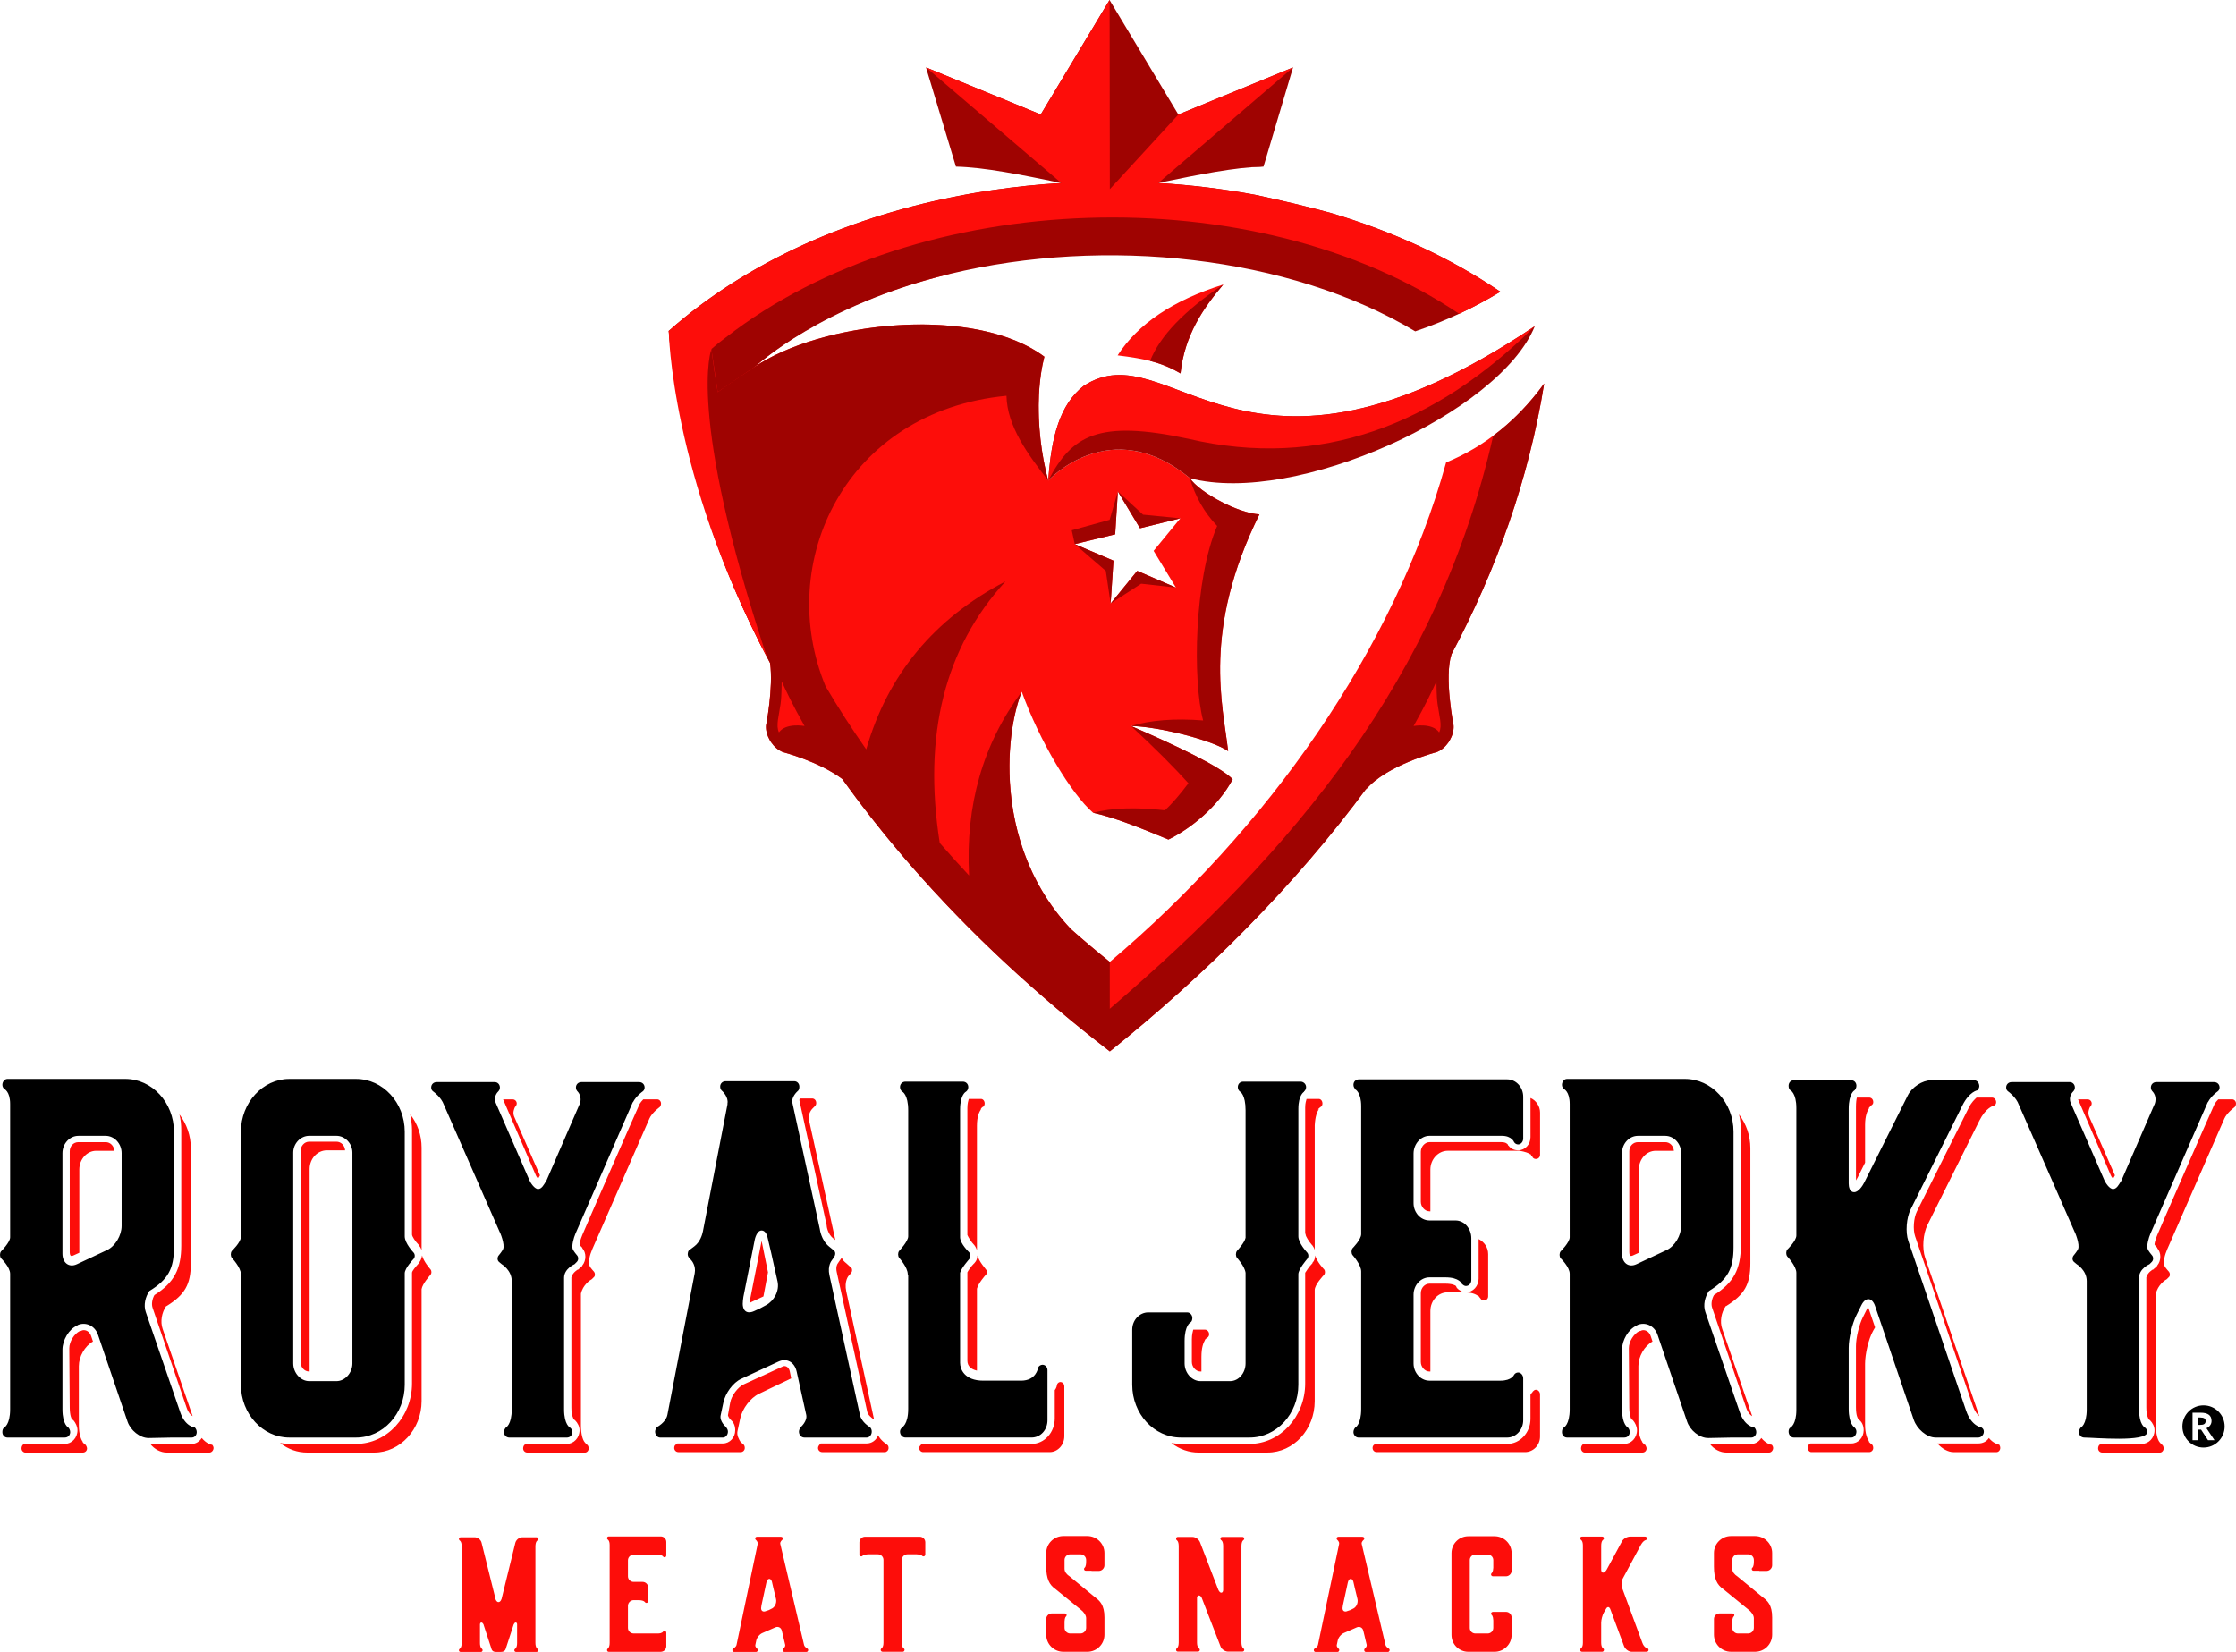 <?xml version="1.0" encoding="utf-8"?>
<!-- Generator: Adobe Illustrator 16.0.0, SVG Export Plug-In . SVG Version: 6.00 Build 0)  -->
<!DOCTYPE svg PUBLIC "-//W3C//DTD SVG 1.1//EN" "http://www.w3.org/Graphics/SVG/1.1/DTD/svg11.dtd">
<svg version="1.1" id="Layer_1" xmlns="http://www.w3.org/2000/svg" xmlns:xlink="http://www.w3.org/1999/xlink" x="0px" y="0px"
	 width="595.27px" height="439.78px" viewBox="-0.002 201.066 595.27 439.78" enable-background="new -0.002 201.066 595.27 439.78"
	 xml:space="preserve">
<path fill="#FD0D0A" d="M471.785,636.238v-4.595c0-3.389-1.301-4.452-2.455-5.329l-6.773-5.568
	c-0.795-0.512-1.393-1.209-1.393-2.043v-2.366c0-0.833,0.695-1.488,1.482-1.488h2.783c0.787,0,1.486,0.655,1.486,1.488v0.419
	c0,1.393-0.369,1.618-0.369,1.618c-0.141,0.093-0.189,0.232-0.189,0.372c0,0.275,0.189,0.465,0.465,0.465h1.484
	c0.047,0.05,0.047,0.05,0.088,0.05h1.906c0.787,0,1.482-0.694,1.482-1.488v-3.292c0-2.456-2.041-4.499-4.545-4.499h-6.402
	c-2.51,0-4.549,2.04-4.549,4.499v3.618c0,3.252,0.834,4.877,2.459,5.99l6.773,5.521c0.648,0.462,1.393,1.436,1.393,2.227v2.598
	c0,0.787-0.697,1.481-1.484,1.481h-2.785c-0.787,0-1.482-0.694-1.482-1.481v-1.721c0.043-1.113,0.369-1.296,0.369-1.296
	c0.086-0.097,0.186-0.236,0.186-0.376c0-0.275-0.232-0.462-0.512-0.462h-3.434c-0.785,0-1.482,0.648-1.482,1.482v4.176
	c0,2.512,2.039,4.549,4.549,4.549h6.402C469.746,640.79,471.785,638.75,471.785,636.238 M424.783,640.79h1.764
	c0.234,0,0.463-0.229,0.463-0.508c0-0.137-0.043-0.276-0.184-0.372c0,0-0.557-0.232-0.557-1.575v-5.243
	c0-0.837,0.324-2.089,0.74-2.787l0.516-0.884c0.367-0.744,0.926-0.694,1.201,0.09l3.623,9.748c0.277,0.787,1.205,1.531,2.039,1.531
	h3.986c0.279,0,0.512-0.229,0.512-0.508c0-0.137-0.092-0.276-0.186-0.372c0,0-0.928-0.094-1.441-1.436l-5.379-14.575
	c-0.326-0.744-0.232-1.997,0.186-2.691l4.686-8.725l0.139-0.232c0.648-1.16,1.393-1.253,1.393-1.253
	c0.09-0.09,0.186-0.229,0.186-0.415c0-0.232-0.232-0.462-0.512-0.462h-3.986c-0.787,0-1.809,0.555-2.18,1.296l-4.037,7.469
	c-0.189,0.329-0.559,0.837-0.973,0.837c-0.42,0-0.469-0.462-0.512-0.741v-6.402c0-1.392,0.557-1.624,0.557-1.624
	c0.141-0.097,0.184-0.232,0.184-0.372c0-0.279-0.227-0.462-0.463-0.462h-5.381c-0.277,0-0.512,0.183-0.512,0.462
	c0,0.14,0.096,0.275,0.189,0.372c0,0,0.557,0.232,0.557,1.528v25.938c0,1.252-0.557,1.484-0.557,1.484
	c-0.09,0.097-0.189,0.236-0.189,0.372c0,0.279,0.234,0.509,0.512,0.509h3.617V640.79z M402.423,636.288v-4.641
	c0-0.834-0.697-1.479-1.486-1.479h-3.48c-0.275,0-0.51,0.226-0.51,0.462c0,0.186,0.094,0.278,0.184,0.372
	c0,0,0.375,0.229,0.418,1.435v2c0,0.834-0.693,1.482-1.48,1.482h-3.293c-0.834,0-1.484-0.648-1.484-1.482v-18.054
	c0-0.834,0.65-1.481,1.484-1.481h3.293c0.787,0,1.48,0.647,1.48,1.481v2.047c-0.043,1.156-0.418,1.389-0.418,1.389
	c-0.086,0.093-0.184,0.232-0.184,0.372c0,0.279,0.234,0.505,0.51,0.505h3.484c0.787,0,1.486-0.694,1.486-1.481v-4.682
	c0-2.505-2.045-4.502-4.549-4.502h-6.961c-2.508,0-4.498,2-4.498,4.502v21.762c0,2.506,1.992,4.499,4.498,4.499h6.961
	C400.376,640.79,402.423,638.794,402.423,636.288 M358.806,622.407c0,0,0.186-1.026,0.783-1.026c0.42,0,0.609,0.472,0.699,0.747
	l0.371,1.628l0.742,3.063c0.189,1.023-0.322,2.18-1.301,2.556l-0.65,0.325l-0.695,0.229c-0.879,0.418-1.527-0.09-1.299-1.113
	l0.047-0.369L358.806,622.407z M369.757,639.953c0,0-0.787-0.365-0.928-1.063l-6.313-26.805c-0.139-0.559,0.512-1.073,0.512-1.073
	c0.094-0.09,0.186-0.229,0.186-0.369c0-0.275-0.229-0.469-0.508-0.469h-6.402c-0.279,0-0.465,0.193-0.465,0.469
	c0,0.14,0.047,0.279,0.186,0.369c0,0,0.605,0.515,0.465,1.073v0.046l-5.613,26.806c-0.141,0.651-0.924,1.02-0.924,1.02
	c-0.141,0.094-0.189,0.233-0.189,0.369c0,0.279,0.189,0.515,0.465,0.515h5.848c0.232,0,0.465-0.235,0.465-0.515
	c0-0.136-0.047-0.275-0.186-0.369c0,0-0.609-0.465-0.467-1.02l0.234-1.116c0.139-0.787,0.879-1.718,1.666-2.04l3.436-1.499
	c0.789-0.325,1.533,0.101,1.715,0.9l0.887,3.712c0.137,0.601-0.512,1.063-0.512,1.063c-0.092,0.094-0.139,0.233-0.139,0.369
	c0,0.279,0.186,0.515,0.461,0.515h5.852c0.229,0,0.465-0.235,0.465-0.515C369.939,640.186,369.896,640.046,369.757,639.953
	 M313.794,638.332c0,1.339-0.555,1.574-0.555,1.574c-0.09,0.097-0.141,0.236-0.141,0.372c0,0.279,0.189,0.462,0.469,0.462h5.383
	c0.225,0,0.465-0.183,0.465-0.462c0-0.136-0.051-0.275-0.189-0.372c0,0-0.555-0.232-0.555-1.621v-11.881
	c0.047-0.279,0.139-0.602,0.504-0.602c0.42,0,0.699,0.462,0.791,0.741l4.965,12.805c0.279,0.794,1.205,1.392,1.992,1.392h3.855
	c0.232,0,0.465-0.183,0.465-0.462c0-0.136-0.09-0.275-0.186-0.372c0,0-0.559-0.232-0.559-1.621v-25.616
	c0-1.392,0.559-1.621,0.559-1.621c0.092-0.09,0.186-0.229,0.186-0.369c0-0.278-0.23-0.468-0.465-0.468h-5.383
	c-0.279,0-0.508,0.189-0.508,0.468c0,0.14,0.09,0.279,0.186,0.369c0,0,0.559,0.229,0.559,1.578v11.695
	c0,0.275-0.098,0.744-0.512,0.744c-0.365,0-0.645-0.469-0.785-0.788l-4.877-12.668c-0.322-0.787-1.203-1.396-2.037-1.396h-3.85
	c-0.279,0-0.469,0.189-0.469,0.469c0,0.14,0.049,0.279,0.139,0.368c0,0,0.555,0.229,0.555,1.622v25.659H313.794z M294.029,636.238
	v-4.595c0-3.389-1.299-4.452-2.458-5.329l-6.774-5.568c-0.791-0.512-1.393-1.209-1.393-2.043v-2.366
	c0-0.834,0.698-1.488,1.485-1.488h2.784c0.788,0,1.485,0.654,1.485,1.488v0.419c0,1.393-0.372,1.618-0.372,1.618
	c-0.14,0.093-0.187,0.232-0.187,0.372c0,0.275,0.187,0.465,0.465,0.465h1.485c0.046,0.05,0.046,0.05,0.089,0.05h1.907
	c0.788,0,1.482-0.694,1.482-1.488v-3.292c0-2.456-2.04-4.499-4.545-4.499h-6.405c-2.505,0-4.549,2.04-4.549,4.499v3.617
	c0,3.253,0.837,4.878,2.462,5.991l6.774,5.521c0.651,0.462,1.393,1.436,1.393,2.226v2.599c0,0.787-0.698,1.481-1.485,1.481h-2.784
	c-0.788,0-1.485-0.694-1.485-1.481v-1.721c0.047-1.113,0.372-1.296,0.372-1.296c0.09-0.097,0.187-0.236,0.187-0.376
	c0-0.275-0.236-0.462-0.512-0.462h-3.436c-0.788,0-1.485,0.648-1.485,1.482v4.176c0,2.512,2.043,4.549,4.549,4.549h6.405
	C291.989,640.79,294.029,638.75,294.029,636.238 M245.867,615.4c0.232,0,0.465-0.232,0.465-0.512v-3.239
	c0-0.834-0.651-1.485-1.489-1.485h-14.565c-0.791,0-1.488,0.651-1.488,1.485v3.239c0,0.279,0.236,0.512,0.515,0.512
	c0.14,0,0.276-0.093,0.369-0.187c0,0,0.186-0.329,1.392-0.372h2.645c0.837,0,1.485,0.698,1.485,1.485v22.005
	c0,1.339-0.558,1.574-0.558,1.574c-0.089,0.097-0.186,0.236-0.186,0.372c0,0.279,0.233,0.509,0.512,0.509h5.382
	c0.232,0,0.462-0.229,0.462-0.509c0-0.136-0.043-0.275-0.183-0.372c0,0-0.512-0.232-0.558-1.436v-22.144
	c0-0.787,0.698-1.485,1.485-1.485h2.505c1.206,0.047,1.392,0.372,1.392,0.372C245.541,615.308,245.681,615.4,245.867,615.4
	 M204.014,622.407c0,0,0.186-1.026,0.791-1.026c0.416,0,0.602,0.472,0.694,0.747l0.372,1.628l0.738,3.063
	c0.189,1.023-0.322,2.18-1.296,2.555l-0.648,0.326l-0.698,0.229c-0.88,0.418-1.531-0.09-1.299-1.113l0.046-0.369L204.014,622.407z
	 M214.965,639.953c0,0-0.788-0.365-0.927-1.063l-6.313-26.806c-0.14-0.558,0.512-1.072,0.512-1.072
	c0.093-0.09,0.183-0.229,0.183-0.369c0-0.276-0.229-0.469-0.508-0.469h-6.402c-0.279,0-0.465,0.192-0.465,0.469
	c0,0.14,0.046,0.279,0.186,0.369c0,0,0.604,0.515,0.465,1.072v0.047l-5.615,26.806c-0.14,0.651-0.93,1.02-0.93,1.02
	c-0.14,0.093-0.183,0.232-0.183,0.369c0,0.279,0.183,0.515,0.462,0.515h5.848c0.232,0,0.465-0.235,0.465-0.515
	c0-0.137-0.046-0.276-0.186-0.369c0,0-0.604-0.465-0.465-1.02l0.232-1.116c0.14-0.788,0.88-1.718,1.671-2.04l3.432-1.499
	c0.791-0.325,1.531,0.1,1.714,0.9l0.884,3.711c0.139,0.602-0.509,1.063-0.509,1.063c-0.096,0.093-0.139,0.232-0.139,0.369
	c0,0.279,0.183,0.515,0.462,0.515h5.847c0.229,0,0.465-0.235,0.465-0.515C215.151,640.186,215.104,640.046,214.965,639.953
	 M177.381,639.305v-3.574c0-0.279-0.186-0.512-0.465-0.512c-0.139,0-0.279,0.093-0.372,0.186c0,0-0.232,0.469-1.252,0.509h-6.635
	c-0.791,0-1.485-0.648-1.485-1.482v-5.894c0-0.787,0.694-1.482,1.485-1.482h1.485c1.346,0.047,1.578,0.556,1.578,0.556
	c0.093,0.093,0.186,0.186,0.372,0.186c0.229,0,0.465-0.226,0.465-0.505v-3.618c0-0.791-0.651-1.488-1.488-1.488h-2.412
	c-0.791,0-1.485-0.647-1.485-1.485v-4.266c0-0.838,0.694-1.482,1.485-1.482h6.728c0.973,0.087,1.159,0.506,1.159,0.506
	c0.093,0.093,0.233,0.189,0.372,0.189c0.279,0,0.465-0.233,0.465-0.512v-3.572c0-0.834-0.651-1.484-1.488-1.484h-13.825
	c-0.279,0-0.462,0.188-0.462,0.468c0,0.14,0.043,0.279,0.183,0.369c0,0,0.512,0.229,0.512,1.438v26.031
	c0,1.349-0.555,1.578-0.555,1.578h0.043c-0.14,0.093-0.183,0.232-0.183,0.369c0,0.278,0.183,0.468,0.462,0.468h13.825
	C176.73,640.79,177.381,640.143,177.381,639.305 M143.28,640.372c0-0.14-0.093-0.279-0.186-0.366c0,0-0.558-0.235-0.558-1.628
	v-25.612c0-1.393,0.558-1.625,0.558-1.625c0.093-0.09,0.186-0.229,0.186-0.368c0-0.279-0.232-0.466-0.465-0.466h-3.758
	c-0.834,0-1.625,0.651-1.857,1.442l-3.618,14.751v0.047c-0.046,0.14-0.279,1.026-0.884,1.026c-0.508,0-0.741-0.65-0.834-0.93v-0.14
	l-3.665-14.752c-0.186-0.787-1.023-1.441-1.811-1.441h-3.758c-0.232,0-0.462,0.186-0.462,0.465c0,0.14,0.093,0.279,0.183,0.369
	c0,0,0.558,0.232,0.558,1.624v25.613c0,1.392-0.558,1.628-0.558,1.628c-0.09,0.086-0.183,0.226-0.183,0.365
	c0,0.279,0.229,0.469,0.462,0.469h5.382c0.279,0,0.465-0.189,0.465-0.469c0-0.14-0.046-0.279-0.186-0.365h0.046
	c0,0-0.558-0.236-0.558-1.532v-4.967c0-0.189,0.093-0.512,0.372-0.512s0.512,0.372,0.604,0.604l0.047,0.189l1.993,6.08
	c0.186,0.784,0.648,0.974,1.439,0.974h0.973c0.791,0,1.299-0.235,1.485-1.026l2.04-6.263c0.096-0.187,0.279-0.559,0.558-0.559
	c0.279,0,0.372,0.279,0.372,0.466v5.017c0,1.296-0.555,1.531-0.555,1.531c-0.096,0.087-0.186,0.226-0.186,0.365
	c0,0.279,0.229,0.469,0.509,0.469h5.382C143.044,640.837,143.28,640.65,143.28,640.372"/>
<path fill="#FD0D0A" d="M466.47,578.063c-0.488-0.242-1.16-0.943-1.582-2.179l-9.08-26.656c-0.34-0.977-0.123-2.299,0.482-3.393
	c5.213-3.266,7.148-6.903,7.148-13.206v-30.653c0-1.455-0.119-2.79-0.484-4.242c1.938,2.545,3.027,5.701,3.027,8.971v30.652
	c0,5.688-1.572,8.359-6.42,11.39h-0.119c-1.213,1.701-1.631,4.143-0.971,6.057L466.47,578.063L466.47,578.063z M430.843,587.755
	h-8.961c-0.484,0-0.971-0.482-0.971-1.09c0-0.359,0.121-0.728,0.359-0.971c0,0,0.123-0.119,0.246-0.235h10.904
	c1.816,0,3.389-1.582,3.389-3.642c0-0.967-0.475-1.947-1.09-2.665c-0.105-0.126-0.238-0.119-0.359-0.242
	c-0.119-0.12-0.59-0.97-0.611-3.146l-0.115-15.752c-0.018-1.817,1.328-3.873,2.787-4.602h0.24c0.238-0.122,0.484-0.242,0.85-0.242
	c0.848,0,1.607,0.595,1.938,1.571l0.484,1.455c-2.184,1.21-3.758,4.007-3.758,6.542v15.752c0,2.419,0.605,3.881,1.09,4.482h-0.119
	l0.361,0.365c0.117,0.239,0.359,0.358,0.486,0.358c0.123,0.243,0.361,0.611,0.361,0.971c0,0.611-0.488,1.09-1.09,1.09H430.843
	L430.843,587.755z M459.562,587.755c-1.564,0-3.271-0.848-4.361-2.296h11.029c1.094,0,2.061-0.611,2.664-1.582
	c1.213,1.455,2.426,1.817,2.789,1.817c0.242,0.243,0.365,0.611,0.365,0.851c0,0.608-0.492,1.21-1.09,1.21H459.562L459.562,587.755z
	 M434.242,535.413c-0.123,0-0.488,0-0.488-1.09v-26.775c0-1.336,0.971-2.426,2.307-2.426h7.27c1.205,0,2.176,0.971,2.295,2.303
	h-4.848c-2.416,0-4.479,2.189-4.479,4.971v22.17l-1.336,0.608C434.72,535.28,434.482,535.413,434.242,535.413 M380.554,566.186
	c-1.209,0-2.305-1.206-2.305-2.545v-18.297c0-1.455,1.09-2.545,2.305-2.545h4.24c1.938,0,2.668,0.484,2.787,0.607
	s0.133,0.353,0.242,0.485c0.615,0.721,1.576,1.209,2.422,1.209c1.941,0,3.393-1.694,3.393-3.634v-10.539
	c1.455,0.725,2.545,2.18,2.545,4v11.26c0,0.608-0.484,1.093-1.09,1.093c-0.361,0-0.604-0.123-0.848-0.362
	c0-0.122-0.176-0.199-0.365-0.484l-0.238-0.365v0.119c-0.73-0.602-1.82-1.09-3.998-1.09h-4.242c-2.541,0-4.605,2.183-4.605,4.971
	v16.113h-0.242V566.186z M380.554,523.538c-1.209,0-2.305-1.206-2.305-2.545v-13.326c0-1.332,1.09-2.548,2.305-2.548h19.141
	c1.236,0,1.582,0.488,1.701,0.611c0.119,0.239,0.119,0.358,0.24,0.358c0.607,0.848,1.578,1.21,2.547,1.21
	c1.818,0,3.268-1.572,3.268-3.509v-10.426c1.455,0.611,2.547,2.183,2.547,3.877v11.273c0,0.602-0.484,1.09-1.09,1.09
	c-0.365,0-0.604-0.123-0.846-0.366c0-0.122-0.121-0.242-0.367-0.484l-0.242-0.485v0.119c-0.48-0.361-1.451-0.724-2.906-0.967
	h-19.145c-2.541,0-4.605,2.307-4.605,4.971v11.144h-0.242V523.538z M366.498,587.635c-0.605,0-1.086-0.485-1.086-1.09
	c0-0.362,0.115-0.607,0.357-0.851c0.117,0,0.244-0.119,0.367-0.235h35.135c3.389,0,6.172-3.03,6.172-6.669v-6.425l0.242-0.362
	c0.193-0.286,0.365-0.359,0.365-0.485c0.244-0.242,0.482-0.485,0.848-0.485c0.605,0,1.09,0.611,1.09,1.213v11.27
	c0,2.296-1.82,4.117-3.996,4.117h-39.494V587.635z M319.597,566.186c-1.209,0-2.301-1.206-2.301-2.545v-6.058
	c0-1.209,0.242-2.06,0.365-2.545h3.146c0.607,0,1.086,0.605,1.086,1.213c0,0.359-0.117,0.604-0.359,0.848
	c-0.119,0-0.238,0.123-0.484,0.358l-0.359,0.362h0.119c-0.484,0.728-0.967,2.06-0.967,4.485v3.877h-0.246V566.186z M350.005,533.838
	c-0.117-0.485-0.359-0.847-0.605-1.213l-0.123-0.119c-0.848-0.971-1.693-2.303-1.693-2.788c0-0.122-0.121-0.242-0.121-0.361v-33.44
	c0-1.213,0.244-1.817,0.363-2.303h3.266c0.484,0,0.971,0.485,0.971,1.209c0,0.366-0.123,0.608-0.359,0.848
	c0,0-0.242,0.123-0.488,0.365l-0.359,0.362h0.24c-0.482,0.608-0.971,1.937-1.09,4.236V533.838L350.005,533.838z M319.109,587.755
	c-2.541,0-5.086-0.848-7.27-2.542c0.848,0.119,1.699,0.242,2.545,0.242h18.295c8.119,0,14.783-7.272,14.783-16.12v-29.44
	c0.244-0.362,0.967-1.578,1.938-2.545v-0.123c0.486-0.481,0.725-1.209,0.725-1.94c0.488,1.701,2.184,3.522,2.426,3.758
	c0.242,0.362,0.242,0.971,0,1.333c-0.242,0.245-2.549,2.668-2.549,4.123v29.556c0,7.519-5.574,13.692-12.602,13.692h-18.291V587.755
	z M245.784,587.635c-0.591,0-1.09-0.485-1.09-1.09c0-0.362,0.243-0.607,0.485-0.851c0-0.119,0.123-0.119,0.243-0.235h29.201
	c3.393,0,6.177-3.03,6.177-6.785v-7.519c0.488-0.607,0.584-1.335,0.608-1.451c0.093-0.489,0.604-0.729,0.847-0.729
	c0.604,0,1.09,0.485,1.09,1.206v13.214c0,2.412-1.824,4.236-3.874,4.236h-33.686V587.635z M260.083,533.961
	c-0.123-0.488-0.366-0.97-0.608-1.336c0,0-0.12,0-0.12-0.119c-0.728-0.728-1.579-2.061-1.817-2.668v-33.803
	c0-1.219,0.239-1.937,0.365-2.422h3.27c0.481,0,0.967,0.485,0.967,1.209c0,0.366-0.12,0.608-0.362,0.848c0,0-0.299,0.09-0.485,0.365
	l-0.243,0.362h0.123c-0.489,0.608-1.09,1.943-1.09,4.362V533.961L260.083,533.961z M260.083,565.946
	c-1.578-0.366-2.545-1.193-2.545-2.668v-23.503c0.239-0.485,0.967-1.578,1.817-2.422c0,0,0.12,0,0.12-0.123
	c0.485-0.482,0.728-1.21,0.728-1.94c0.481,1.701,2.179,3.521,2.299,3.758c0.366,0.362,0.362,0.974,0,1.332
	c-0.236,0.242-2.057,2.306-2.418,3.758V565.946L260.083,565.946z M215.357,499.182c-0.263-1.203,0.349-2.412,0.967-3.023
	l0.608-0.611c0.243-0.242,0.362-0.481,0.362-0.848c0-0.724-0.499-1.212-1.086-1.212h-3.276c-0.12,0.242-0.12,0.362-0.12,0.488
	l7.27,33.313v0.123c0,0.12,0.243,2.213,1.817,3.393l0.485,0.362L215.357,499.182L215.357,499.182z M180.584,587.635
	c-0.584,0-1.089-0.485-1.089-1.09c0-0.362,0.12-0.73,0.362-0.851c0.12-0.119,0.243-0.235,0.485-0.358h12.113
	c1.817,0,3.273-1.578,3.273-3.519c0-1.09-0.366-2.06-1.09-2.665c0-0.119-0.123-0.119-0.123-0.119
	c-0.482-0.485-0.748-1.094-0.724-1.213l0.604-3.393c0.326-1.82,2.053-4.123,3.635-4.844l10.054-4.602
	c0.249-0.116,0.488-0.246,0.728-0.246c0.728,0,1.286,0.602,1.455,1.455l0.362,1.821l-8.602,4.116
	c-2.239,1.07-4.402,3.904-4.967,6.549l-0.728,3.389c-0.229,1.08,0.366,2.183,0.847,2.907l0.728,0.607
	c0.259,0.213,0.366,0.608,0.366,0.971c0,0.608-0.495,1.09-1.093,1.09h-16.595L180.584,587.635z M199.605,547.896
	c0-0.123-0.046-0.249,0-0.485l3.15-15.994l1.698,8.362l-1.216,6.419l-3.146,1.459C199.854,547.759,199.728,547.896,199.605,547.896
	 M232.683,578.91c0-0.12-0.12-0.12-0.246-0.12c-0.362-0.239-1.452-1.086-1.572-1.939l-8.12-37.191
	c-0.286-1.326,0.146-2.04,0.242-2.184l0.485-0.724c0.192-0.286,0.365-0.485,0.608-0.848c0.239,0.602,0.728,1.087,1.209,1.452
	l1.332,1.209c0.319,0.286,0.272,1.011,0,1.333l-0.604,0.73c-0.12,0-1.326,1.485-0.728,4.236L232.683,578.91z M218.865,587.635
	c-0.582,0-1.09-0.485-1.09-1.09c0-0.362,0.243-0.73,0.485-0.97l0.242-0.239h12.24c1.329,0,2.542-0.848,3.026-2.184
	c0.728,1.456,2.183,2.307,2.422,2.546c0.246,0.119,0.365,0.484,0.365,0.851c0,0.607-0.498,1.089-0.97,1.089h-16.722V587.635z
	 M140.359,587.754c-0.584,0-1.09-0.481-1.09-1.089c0-0.359,0.12-0.728,0.362-0.971c0.12,0,0.239-0.119,0.362-0.235h10.904
	c1.817,0,3.392-1.582,3.392-3.642c0-0.967-0.485-1.938-1.209-2.665c-0.123-0.119-0.246-0.119-0.365-0.242
	c0-0.12-0.605-0.971-0.605-3.146v-34.656c0.362-1.329,1.695-2.06,1.695-2.06h0.123l0.243-0.236l0.728-0.611
	c0-0.119,0.12-0.119,0.12-0.242c1.09-1.329,1.09-3.393,0-4.605v-0.119c-0.365-0.359-0.608-0.608-0.728-0.851
	c0-0.239,0.12-1.09,0.728-2.545c0-0.12,15.004-34.427,15.263-34.893c0.216-0.375,0.608-0.847,0.97-1.213h3.758
	c0.485,0,0.97,0.485,0.97,1.09c0,0.366-0.123,0.728-0.362,0.971c-0.12,0.123-1.578,1.093-2.545,2.664v0.123c0,0-0.123,0-0.123,0.12
	l-15.267,34.896c-0.671,1.535-1.173,3.505-0.724,4.485c0.266,0.588,1.116,1.448,1.209,1.578c0.256,0.342,0.299,1.036,0,1.329
	l-0.608,0.611c-0.481,0.235-2.418,1.571-2.907,3.873v35.016c0,2.422,0.492,3.884,0.97,4.482c0.478,0.601,0.608,0.728,0.728,0.728
	c0.242,0.242,0.362,0.611,0.362,0.97c0,0.611-0.495,1.09-0.97,1.09h-15.383V587.754z M143.267,514.813
	c-0.123-0.116-0.396-0.346-0.608-0.847l-8.725-20.234h2.548c0.604,0,1.089,0.485,1.089,1.09c0,0.366-0.239,0.758-0.485,0.971
	l-0.851,0.728l0.851-0.728c-0.243,0.607-0.604,1.335-0.243,2.422l6.904,15.748L143.267,514.813L143.267,514.813z M112.238,533.838
	c-0.123-0.365-0.365-0.848-0.728-1.213v-0.119c-0.97-0.971-1.821-2.303-1.821-2.788v-27.865c0-1.335-0.239-2.787-0.481-4.123
	c1.94,2.422,3.03,5.589,3.03,8.848V533.838L112.238,533.838z M81.822,587.754c-2.635,0-5.09-0.847-7.27-2.541
	c0.847,0.119,1.698,0.242,2.422,0.242h17.812c8.24,0,14.901-7.272,14.901-16.12v-29.44c0-0.498,0.97-1.578,1.82-2.545v-0.123
	c0.485-0.481,0.728-1.209,0.848-1.94c0.481,1.701,2.093,3.499,2.299,3.758c0.266,0.343,0.266,1.004,0,1.333
	c-0.206,0.259-2.179,2.422-2.418,3.877v29.806c0,7.498-5.711,13.691-12.602,13.691H81.822V587.754z M82.307,566.186
	c-1.306,0-2.299-1.206-2.299-2.545v-56.093c0-1.336,0.967-2.549,2.299-2.549h7.266c1.216,0,2.186,0.971,2.306,2.3h-4.847
	c-2.528,0-4.605,2.195-4.605,4.967v53.92H82.307L82.307,566.186z M51.282,578.063c-0.485-0.242-1.156-0.943-1.578-2.179
	l-9.083-26.656c-0.332-0.977-0.12-2.299,0.485-3.393c5.21-3.266,7.147-6.903,7.147-13.206v-30.653c0-1.455-0.12-2.791-0.485-4.242
	c1.937,2.545,3.03,5.714,3.03,8.97v30.653c0,5.675-1.575,8.359-6.422,11.39h-0.12c-1.209,1.701-1.625,4.152-0.97,6.057
	L51.282,578.063L51.282,578.063z M15.659,587.754H6.695c-0.465,0-0.97-0.481-0.97-1.089c0-0.359,0.12-0.729,0.365-0.971
	c0,0,0.12-0.119,0.243-0.235h10.904c1.817,0,3.392-1.582,3.392-3.642c0-0.967-0.485-1.954-1.093-2.665
	c-0.103-0.119-0.243-0.119-0.362-0.242c-0.12-0.12-0.591-0.971-0.608-3.146l-0.12-15.752c-0.013-1.817,1.335-3.874,2.788-4.602
	h0.242c0.243-0.123,0.485-0.242,0.847-0.242c0.848,0,1.618,0.608,1.937,1.571l0.489,1.455c-2.18,1.21-3.758,4.018-3.758,6.542
	v15.752c0,2.405,0.608,3.881,1.09,4.481h-0.12l0.362,0.366c0.12,0.239,0.366,0.358,0.485,0.358c0.123,0.243,0.362,0.611,0.362,0.971
	c0,0.611-0.499,1.089-1.09,1.089H15.659L15.659,587.754z M44.371,587.754c-1.542,0-3.269-0.847-4.362-2.295h11.027
	c1.093,0,2.06-0.611,2.667-1.582c1.209,1.455,2.422,1.817,2.785,1.817c0.242,0.242,0.365,0.611,0.365,0.851
	c0,0.608-0.505,1.209-1.09,1.209H44.371z M19.054,535.413c-0.123,0-0.488,0-0.488-1.09v-26.775c0-1.336,0.97-2.426,2.306-2.426h7.27
	c1.212,0,2.183,0.97,2.302,2.303h-4.847c-2.406,0-4.482,2.199-4.482,4.97v22.171l-1.333,0.608
	C19.549,535.276,19.293,535.413,19.054,535.413 M559.648,587.754c-0.588,0-1.09-0.481-1.09-1.089c0-0.359,0.119-0.729,0.361-0.971
	c0.117,0,0.24-0.119,0.359-0.235h10.906c1.818,0,3.393-1.582,3.393-3.642c0-0.967-0.484-1.938-1.209-2.665
	c-0.119-0.119-0.242-0.119-0.361-0.242c0-0.12-0.609-0.971-0.609-3.146v-34.656c0.359-1.329,1.699-2.06,1.699-2.06h0.119
	l0.242-0.236l0.729-0.611c0-0.119,0.123-0.119,0.123-0.242c1.086-1.329,1.086-3.393,0-4.605v-0.119
	c-0.367-0.359-0.611-0.608-0.732-0.851c0-0.239,0.121-1.09,0.732-2.545c0-0.12,15-34.428,15.262-34.893
	c0.213-0.375,0.609-0.847,0.975-1.213h3.754c0.484,0,0.967,0.485,0.967,1.09c0,0.366-0.119,0.728-0.359,0.971
	c-0.119,0.123-1.578,1.093-2.547,2.664v0.123c0,0-0.123,0-0.123,0.12l-15.264,34.896c-0.672,1.538-1.18,3.502-0.729,4.485
	c0.27,0.588,1.113,1.445,1.207,1.578c0.258,0.342,0.305,1.033,0,1.329l-0.602,0.611c-0.484,0.235-2.422,1.571-2.91,3.873v35.016
	c0,2.422,0.488,3.884,0.969,4.481c0.482,0.605,0.609,0.729,0.729,0.729c0.242,0.242,0.365,0.611,0.365,0.97
	c0,0.611-0.498,1.09-0.973,1.09h-15.383V587.754z M562.558,514.813c-0.123-0.116-0.396-0.346-0.615-0.847l-8.721-20.234h2.547
	c0.605,0,1.09,0.485,1.09,1.09c0,0.366-0.229,0.758-0.484,0.971l-0.848,0.728l0.848-0.728c-0.242,0.607-0.605,1.335-0.242,2.422
	l6.906,15.748L562.558,514.813L562.558,514.813z M494.095,495.916v-0.123c0-1.333,0.119-2.061,0.242-2.542h3.27
	c0.609,0,1.09,0.481,1.09,1.206c0,0.362-0.119,0.611-0.484,0.848l-0.365,0.361l-0.359,0.366h0.119
	c-0.484,0.728-1.09,2.06-1.09,4.481v10.061l-1.936,3.874c-0.17,0.332-0.367,0.604-0.486,0.851V495.916L494.095,495.916z
	 M482.224,587.635c-0.471,0-0.969-0.485-0.969-1.09c0-0.362,0.119-0.73,0.357-0.97c0,0,0.127,0,0.365-0.239h10.904
	c1.818,0,3.266-1.578,3.266-3.519c0-1.09-0.367-2.054-1.088-2.665c-0.127-0.109-0.244-0.246-0.359-0.362
	c-0.117-0.112-0.607-0.851-0.607-3.146v-16.24c0-2.177,0.846-5.695,1.82-7.635l1.328-2.665c0.123,0,0.123-0.12,0.123-0.12v0.12
	l1.818,5.332l-0.486,0.848c-1.289,2.246-2.18,6.306-2.18,8.845v16.236c0,2.422,0.605,3.754,1.09,4.482h-0.119l0.359,0.365
	c0.242,0.242,0.365,0.358,0.484,0.358c0.242,0.239,0.363,0.608,0.363,0.971c0,0.607-0.492,1.09-1.09,1.09h-15.381V587.635z
	 M526.931,578.063c-0.484-0.358-1.203-1.216-1.701-2.668L509.847,530.2c-0.617-1.814-0.416-4.868,0.484-6.665l13.813-27.619
	c0.727-1.455,1.578-2.184,2.057-2.665h4.123c0.602,0,1.09,0.602,1.09,1.206c0,0.362-0.123,0.611-0.365,0.848
	c-0.486,0.123-2.402,0.688-4.117,4.119l-0.361,0.728l-13.449,27.025c-1.156,2.315-1.469,6.189-0.609,8.725L526.931,578.063
	L526.931,578.063z M520.027,587.635c-1.314,0-3.029-0.848-4.238-2.299h10.904c1.09,0,2.178-0.485,2.783-1.455
	c1.09,1.335,2.303,1.697,2.791,1.816c0.119,0.243,0.238,0.485,0.238,0.851c0,0.608-0.494,1.09-0.967,1.09h-11.512V587.635z"/>
<path d="M447.564,527.426c0,2.531-1.678,5.389-3.877,6.422l-7.996,3.758c-2.156,1.014-3.877-0.362-3.877-2.787v-26.775
	c0-2.552,1.939-4.605,4.238-4.605h7.27c2.299,0,4.24,2.061,4.24,4.605v19.383H447.564z M433.873,582.309
	c0-0.484-0.242-0.97-0.484-1.206c0,0-1.574-0.733-1.574-4.847v-15.875c0-2.542,1.693-5.455,3.877-6.422h0.119v-0.12
	c2.184-0.967,4.625,0.116,5.453,2.542l7.877,23.144c0.773,2.283,3.271,4.409,5.691,4.366l6.303-0.126h0.48h4.613
	c0.727,0,1.328-0.605,1.328-1.456c0-0.484-0.242-0.97-0.484-1.206c0,0-2.568-0.195-3.879-4l-9.205-26.778
	c-0.625-1.814-0.123-4.001,0.969-5.575c4.969-3.03,6.539-5.938,6.539-11.632v-30.772c0-7.755-5.82-14.058-12.961-14.058h-31.377
	c-0.721,0-1.332,0.728-1.332,1.575c0,0.485,0.24,0.854,0.484,1.09c0,0,1.576,0.607,1.576,4v35.504c0,1.346-2.422,3.754-2.422,3.754
	c-0.365,0.485-0.365,1.332,0,1.817c0,0,2.422,2.306,2.422,4.123v36.105c0,4.109-1.576,4.847-1.576,4.847
	c-0.365,0.236-0.484,0.725-0.484,1.206c0,0.851,0.607,1.455,1.332,1.455h15.264C433.269,583.764,433.873,583.159,433.873,582.309
	 M405.509,579.162v-11.146c0-0.851-0.607-1.574-1.336-1.574c-0.48,0-0.846,0.238-1.086,0.604c0,0-0.598,1.574-3.639,1.574h-18.896
	c-2.297,0-4.236-2.057-4.236-4.604v-18.293c0-2.545,1.936-4.605,4.236-4.605h4.234c3.766,0,4.367,1.694,4.367,1.694
	c0.361,0.366,0.727,0.608,1.09,0.608c0.846,0,1.451-0.728,1.451-1.578v-11.146c0-2.545-1.816-4.725-4.236-4.725h-6.906
	c-2.297,0-4.236-2.061-4.236-4.608v-13.203c0-2.549,1.936-4.725,4.236-4.725h19.266c2.688,0,3.27,1.694,3.27,1.694
	c0.24,0.358,0.607,0.604,1.086,0.604c0.732,0,1.336-0.728,1.336-1.571v-11.15c0-2.545-1.939-4.604-4.242-4.604h-39.498
	c-0.844,0-1.455,0.607-1.455,1.455c0,0.485,0.24,0.97,0.609,1.213H360.8c0,0,1.574,0.734,1.574,4.485v34.048
	c0,1.455-2.299,3.758-2.299,3.758c-0.363,0.481-0.363,1.325,0,1.813c0,0,2.299,2.549,2.299,4.363v36.596
	c0,4.233-1.574,4.968-1.574,4.968c-0.244,0.235-0.486,0.724-0.486,1.206c0,0.73,0.609,1.455,1.332,1.455h39.617
	C403.572,583.764,405.509,581.701,405.509,579.162 M345.646,530.21v-33.929c0-3.877,1.574-4.602,1.574-4.602h-0.119
	c0.361-0.242,0.605-0.731,0.605-1.213c0-0.844-0.725-1.455-1.453-1.455h-15.266c-0.852,0-1.455,0.611-1.455,1.455
	c0,0.485,0.242,0.971,0.607,1.213c0,0,1.455,0.725,1.455,4.964v33.932c-0.242,1.329-2.303,3.512-2.303,3.512
	c-0.357,0.485-0.357,1.333,0,1.817c0,0,2.061,2.18,2.303,3.997v24.111c0,2.548-1.816,4.728-4.119,4.728h-7.879
	c-2.295,0-4.234-2.18-4.234-4.728v-5.935c0-4.239,1.578-4.97,1.578-4.97c0.361-0.236,0.484-0.728,0.484-1.206
	c0-0.731-0.611-1.455-1.332-1.455H305.66c-2.301,0-4.238,2.06-4.238,4.604v14.662c0,7.751,5.814,14.05,12.963,14.05h18.295
	c7.148,0,12.963-6.299,12.963-14.05v-29.44c0-1.336,2.303-3.997,2.303-3.997c0.484-0.488,0.484-1.335,0-1.817
	C347.949,534.456,345.646,532.027,345.646,530.21 M277.523,564.381c-0.482,0-1.09,0.359-1.209,0.971c0,0-0.488,3.266-4.485,3.266
	h-10.054c-5.08,0-6.18-3.126-6.18-4.725v-23.991c0.362-1.332,2.422-3.632,2.422-3.632c0.366-0.488,0.366-1.335,0-1.817
	c0,0-2.422-2.289-2.422-4v-34.045c0-4.003,1.575-4.728,1.575-4.728c0.366-0.242,0.605-0.731,0.605-1.213
	c0-0.844-0.615-1.455-1.456-1.455h-15.263c-0.84,0-1.455,0.611-1.455,1.455c0,0.485,0.243,0.971,0.608,1.213
	c0,0,1.572,0.725,1.572,4.964v33.566c0,1.336-2.419,3.877-2.419,3.877c-0.362,0.485-0.362,1.333,0,1.817
	c0,0,2.299,2.545,2.299,4.362c0,0.116,0.12,0.116,0.12,0.116v35.75c0,4.232-1.695,4.967-1.695,4.967h0.123
	c-0.365,0.236-0.608,0.602-0.608,1.086c0,0.851,0.608,1.575,1.455,1.575h33.56c2.425,0,4.243-2.06,4.243-4.602v-13.333
	C278.858,564.982,278.25,564.381,277.523,564.381 M200.934,531.057c0,0,0.482-2.422,1.817-2.422c0.967,0,1.409,1.113,1.575,1.817
	l0.97,4.117l1.698,7.635c0.558,2.519-0.94,5.176-3.03,6.299l-1.575,0.851l-1.578,0.728c-2.153,0.997-3.349-0.216-3.03-2.787
	l0.123-0.971L200.934,531.057L200.934,531.057z M231.587,580.98c0,0-2.219-1.229-2.665-3.273l-8.117-37.194
	c-0.548-2.512,0.604-3.877,0.604-3.877l0.604-0.851c0.399-0.555,0.522-1.389,0-1.817l-1.332-1.09
	c-2.113-1.728-2.425-4.605-2.425-4.605l-7.266-33.439c-0.489-1.694,1.332-3.267,1.332-3.267c0.366-0.246,0.485-0.73,0.485-1.213
	c0-0.85-0.618-1.451-1.336-1.451H193.18c-0.834,0-1.456,0.602-1.456,1.451c0,0.485,0.243,0.967,0.608,1.213
	c0,0,1.665,1.572,1.333,3.267c-0.023,0.109,0.02,0.136,0,0.242l-6.542,33.806c-0.166,0.86-0.737,2.831-2.302,3.997l-1.455,1.09
	c-0.362,0.488-0.389,1.365,0,1.817l0.728,0.847c0,0,1.236,1.379,0.847,3.393l-7.266,37.683c-0.396,2.044-2.788,3.273-2.788,3.273
	c-0.246,0.358-0.485,0.724-0.485,1.209c0,0.851,0.605,1.575,1.333,1.575h16.718c0.728,0,1.333-0.725,1.333-1.575
	c0-0.485-0.239-0.851-0.482-1.209c0,0-1.814-1.476-1.455-3.153l0.728-3.393c0.542-2.535,2.559-5.299,4.725-6.299l9.934-4.602
	c2.213-1.03,4.289,0.146,4.848,2.661l2.545,11.512c0.372,1.682-1.456,3.273-1.456,3.273c-0.242,0.358-0.481,0.724-0.481,1.209
	c0,0.851,0.601,1.574,1.452,1.574h16.599c0.728,0,1.332-0.724,1.332-1.574C232.072,581.701,231.949,581.339,231.587,580.98
	 M170.162,489.135h-15.39c-0.837,0-1.455,0.611-1.455,1.455c0,0.485,0.243,0.848,0.485,1.09c0,0,1.332,1.329,0.481,3.393
	c0,0.119-0.12,0.119-0.12,0.242l-8.721,20.114l-0.243,0.362c-0.355,0.534-0.97,1.817-1.94,1.817c-0.97,0-2.02-1.655-2.299-2.303
	l-8.967-20.593c-0.761-1.758,0.604-3.03,0.604-3.03c0.243-0.242,0.488-0.607,0.488-1.09c0-0.847-0.621-1.455-1.335-1.455h-15.509
	c-0.837,0-1.452,0.611-1.452,1.455c0,0.485,0.239,0.848,0.602,1.09c0,0,2.066,1.456,2.791,3.512l14.778,33.687
	c0.126,0.12,1.538,3.505,0.97,4.725c-0.269,0.588-1.09,1.578-1.09,1.578c-0.482,0.485-0.521,1.382,0,1.817l0.728,0.608
	c0,0,2.668,1.588,2.668,4.488v34.164c0,4.113-1.578,4.848-1.578,4.848c-0.243,0.236-0.482,0.725-0.482,1.206
	c0,0.851,0.602,1.455,1.452,1.455h15.267c0.847,0,1.452-0.604,1.452-1.455c0-0.485-0.242-0.97-0.604-1.206
	c0,0-1.575-0.734-1.575-4.848v-35.015c0-2.469,2.787-3.638,2.787-3.638l0.605-0.608c0.485-0.485,0.485-1.332,0-1.817
	c0,0-0.844-0.977-1.09-1.578c-0.349-0.848,0.269-3.066,0.724-4.116l15.27-35.016c0,0,0.12,0,0.12-0.123
	c0.847-1.578,2.425-2.664,2.425-2.664c0.362-0.243,0.605-0.608,0.605-1.09C171.614,489.746,170.996,489.135,170.162,489.135
	 M82.303,568.74c-2.269,0-4.239-2.18-4.239-4.728v-56.1c0-2.422,1.94-4.479,4.239-4.479h7.273c2.299,0,4.239,2.073,4.239,4.479v56.1
	c0,2.531-1.954,4.728-4.239,4.728H82.303z M94.786,583.764c7.15,0,12.964-6.299,12.964-14.05v-29.689
	c0-1.353,2.302-3.751,2.302-3.751c0.485-0.488,0.485-1.336,0-1.817c0,0-2.302-2.426-2.302-4.243v-27.865
	c0-7.754-5.831-14.057-12.964-14.057H76.974c-7.01,0-12.841,6.315-12.841,14.057v27.985c0,1.458-2.425,3.758-2.425,3.758
	c-0.362,0.484-0.362,1.332,0,1.817c0,0,2.425,2.562,2.425,4.362v29.439c0,7.738,5.814,14.051,12.841,14.051h17.812V583.764z
	 M32.377,527.426c0,2.508-1.688,5.396-3.877,6.422l-7.997,3.758c-2.143,1.01-3.877-0.362-3.877-2.787v-26.775
	c0-2.552,1.94-4.605,4.239-4.605h7.273c2.299,0,4.239,2.077,4.239,4.605V527.426z M589.449,489.135H574.06
	c-0.842,0-1.455,0.611-1.455,1.455c0,0.485,0.242,0.848,0.484,1.09c0,0,1.33,1.329,0.484,3.393c0,0.119-0.121,0.119-0.121,0.242
	l-8.723,20.114l-0.246,0.362c-0.352,0.534-0.969,1.816-1.936,1.816c-0.971,0-2.018-1.654-2.301-2.302l-8.963-20.593
	c-0.762-1.758,0.602-3.03,0.602-3.03c0.246-0.242,0.488-0.607,0.488-1.09c0-0.847-0.619-1.455-1.336-1.455h-15.51
	c-0.836,0-1.451,0.611-1.451,1.455c0,0.485,0.238,0.848,0.607,1.09c0,0,2.061,1.456,2.785,3.512l14.785,33.687
	c0.119,0.12,1.535,3.505,0.967,4.725c-0.273,0.592-1.09,1.578-1.09,1.578c-0.486,0.485-0.525,1.382,0,1.817l0.725,0.608
	c0,0,2.67,1.588,2.67,4.488v34.164c0,4.113-1.582,4.848-1.582,4.848c-0.234,0.236-0.48,0.725-0.48,1.206
	c0,0.851,0.607,1.455,1.451,1.455c2.396,0,16.723,1.313,16.723-1.455c0-0.485-0.242-0.97-0.609-1.206c0,0-1.578-0.734-1.578-4.848
	v-35.015c0-2.469,2.791-3.639,2.791-3.639l0.609-0.607c0.48-0.485,0.48-1.332,0-1.817c0,0-0.844-0.977-1.09-1.578
	c-0.354-0.848,0.266-3.066,0.725-4.116l15.27-35.016c0,0,0.115,0,0.115-0.123c0.854-1.578,2.426-2.664,2.426-2.664
	c0.361-0.243,0.605-0.608,0.605-1.09C590.902,489.746,590.287,489.135,589.449,489.135 M487.912,583.764h4.971
	c0.725,0,1.332-0.724,1.332-1.574c0-0.485-0.242-0.851-0.484-1.087c0,0-1.574-0.854-1.574-4.967v-16.24
	c0-2.548,0.92-6.445,2.059-8.725l1.33-2.668c1.119-2.229,2.85-2.069,3.637,0.243l10.301,30.294c0.811,2.385,3.393,4.721,5.816,4.721
	h11.387c0.73,0,1.455-0.725,1.455-1.575c0-0.484-0.238-0.851-0.607-1.086c0,0-2.701-0.313-4.117-4.488l-15.389-45.192
	c-0.814-2.398-0.482-6.18,0.607-8.365l13.449-27.019l0.361-0.728c1.846-3.682,4.002-4,4.002-4c0.234-0.239,0.48-0.725,0.48-1.09
	c0-0.848-0.613-1.571-1.328-1.571h-11.516c-2.285,0-5.09,1.82-6.174,3.996l-11.631,23.264c-0.486,0.961-1.582,2.542-2.672,2.542
	c-1.205,0-1.451-1.452-1.451-2.299v-19.872c0-4.239,1.574-4.967,1.574-4.967c0.242-0.239,0.484-0.725,0.484-1.209
	c0-0.848-0.617-1.452-1.332-1.452h-15.387c-0.721,0-1.334,0.604-1.334,1.452c0,0.484,0.123,0.97,0.488,1.209
	c0,0,1.57,0.737,1.57,4.728v33.926c0,1.465-2.422,3.758-2.422,3.758c-0.361,0.485-0.361,1.329,0,1.817c0,0,2.422,2.555,2.422,4.362
	v36.47c0,3.99-1.57,4.731-1.57,4.731c-0.365,0.236-0.488,0.602-0.488,1.087c0,0.851,0.611,1.574,1.334,1.574H487.912
	L487.912,583.764z M18.685,582.309c0-0.484-0.242-0.97-0.485-1.206c0,0-1.575-0.734-1.575-4.847v-15.875
	c0-2.542,1.698-5.455,3.877-6.422h0.12v-0.12c2.183-0.967,4.635,0.133,5.456,2.542l7.874,23.144
	c0.771,2.272,3.273,4.409,5.695,4.366l6.299-0.127h0.485h4.605c0.728,0,1.336-0.604,1.336-1.455c0-0.484-0.246-0.97-0.489-1.206
	c0,0-2.568-0.195-3.877-4l-9.207-26.778c-0.625-1.814-0.12-4.001,0.97-5.575c4.967-3.03,6.539-5.938,6.539-11.632v-30.772
	c0-7.755-5.828-14.058-12.964-14.058H1.967c-0.711,0-1.335,0.728-1.335,1.575c0,0.485,0.246,0.854,0.485,1.09
	c0,0,1.578,0.618,1.578,4v35.504c0,1.332-2.425,3.754-2.425,3.754c-0.362,0.485-0.362,1.332,0,1.817c0,0,2.425,2.319,2.425,4.123
	v36.104c0,4.097-1.578,4.848-1.578,4.848c-0.362,0.236-0.485,0.725-0.485,1.206c0,0.851,0.608,1.455,1.335,1.455h15.267
	C18.077,583.764,18.685,583.159,18.685,582.309"/>
<path fill="#FD0D0A" d="M316.781,328.372c-21.181-17.542-37.716,0.625-37.716,0.625c-2.555-9.462-3.694-22.466-1.027-32.975
	c-18.426-13.808-59.235-9.525-77.353,2.837c13.841-11.798,32.118-20.081,52.179-24.872c-22.028,0.575-47.684,5.917-63.472,19.975
	l-11.356-4.808h-0.003c2.96,31.736,12.519,61.299,26.971,88.426c0.927,6.529-1.066,16.583-1.066,16.583
	c-0.109,1.306,0.296,2.731,1.017,3.983l0.16,0.246l0.07,0.123l0.08,0.123c0.811,1.186,1.92,2.173,3.153,2.648
	c0,0,9.549,2.465,15.802,7.15c19.516,27.244,43.986,51.531,71.236,72.532c25.487-20.469,49.206-44.038,68.612-70.396l-0.445,0.714
	c5.426-6.528,18.871-10,18.871-10c1.229-0.475,2.342-1.462,3.156-2.648l0.076-0.123l0.07-0.123l0.08-0.123l0.072-0.123
	c0.725-1.252,1.127-2.678,1.02-3.983c0,0-2.555-12.885-0.537-18.948c11.934-22.44,20.559-46.504,24.666-72.054
	c-7.102,9.771-15.803,16.775-26.115,21.014c-13.91,50.222-47.822,97.727-89.529,132.964c-3.528-2.837-6.984-5.751-10.366-8.751
	c-19.928-21.111-17.988-50.76-13.081-63.176c4.744,13.147,13.147,27.184,19.007,32.231c5.16,1.09,12.572,3.977,20.039,7.12
	c5.773-2.812,13.16-8.662,17.117-16.054c-3.193-3.289-14.572-8.755-27.076-14.17c7.254,0.14,21.484,3.688,25.873,6.682
	c-1.387-12.25-6.977-32.078,8.326-63.023C329.613,337.705,319.316,332.16,316.781,328.372 M313.05,357.48l-10.293-4.442
	l-7.084,8.681l0.757-11.399l-10.31-4.399l10.762-2.608l0.714-11.402l5.891,9.791l10.744-2.648l-7.115,8.658L313.05,357.48
	L313.05,357.48z"/>
<path fill="#9F0301" d="M316.781,328.375c28.227,7.419,82.592-17.506,91.814-40.484c-77.594,52.112-97,0.751-120.142,15.931
	c-6.263,4.95-8.562,13.376-9.386,25.174C279.068,328.997,295.6,310.833,316.781,328.375"/>
<polygon fill="#9F0301" points="334.136,252.917 334.136,252.917 334.169,252.92 "/>
<path fill="#9F0301" d="M376.763,289.274l0.008-0.007c7.973-2.698,15.529-6.209,22.652-10.536
	c-13.416-9.11-28.74-16.094-45.082-20.961c-5.857-1.598-12.592-3.216-20.217-4.851l-0.004-0.003l-0.023-0.003
	c-8.402-1.558-16.971-2.598-25.59-3.12l-0.182-0.017c10.871-2.24,20.273-4.17,28.051-4.363l7.861-26.403l-30.541,12.536
	l-18.316-30.48l-18.327,30.48l-30.54-12.536l7.974,26.414c7.774,0.193,17.17,2.123,28.031,4.362
	c-6.123,0.366-12.216,0.997-18.243,1.884l-0.399,0.057l-1.983,0.306l-0.399,0.066c-0.797,0.126-1.584,0.256-2.372,0.395
	l-0.398,0.067l-0.063,0.01l-1.907,0.349h-0.003c-29.872,5.542-57.71,17.608-78.722,36.234l11.356,4.808l1.685,11.482
	c2.146-1.518,10.17-6.947,10.17-6.947s17.376-16.224,51.614-24.51C294.175,263.99,343.171,269.133,376.763,289.274"/>
<path d="M590.595,576.834c-1.014-1.021-2.422-1.645-3.971-1.645c-1.557,0-2.967,0.624-3.977,1.645
	c-1.016,1.013-1.645,2.422-1.645,3.974c0,1.551,0.629,2.963,1.645,3.974c1.014,1.017,2.422,1.647,3.977,1.647
	c1.553,0,2.961-0.631,3.971-1.647c1.023-1.014,1.648-2.423,1.648-3.974C592.244,579.252,591.619,577.844,590.595,576.834
	 M585.253,581.658v2.813h-1.555v-7.326h2.137c0.996,0,1.727,0.184,2.205,0.549c0.479,0.355,0.719,0.907,0.719,1.647
	c0,0.433-0.117,0.814-0.359,1.149c-0.23,0.336-0.572,0.599-1,0.788c1.1,1.647,1.814,2.707,2.148,3.192h-1.727l-1.848-2.813H585.253z
	 M585.253,580.396h0.494c0.496,0,0.854-0.077,1.09-0.243c0.232-0.166,0.35-0.422,0.35-0.773c0-0.346-0.119-0.592-0.355-0.738
	c-0.242-0.149-0.611-0.223-1.109-0.223h-0.473v1.978H585.253z"/>
<path fill="#FD0D0A" d="M325.658,276.814c-13.346,4.18-22.715,10.462-28.127,18.852c7.36,0.917,11.725,1.851,16.739,4.804
	C315.349,290.294,320.349,283.074,325.658,276.814"/>
<path fill="#9F0301" d="M316.382,409.576c-2.283,3.04-4.363,5.442-6.244,7.2c-7.859-0.864-14.236-0.641-19.12,0.668
	c5.16,1.09,12.573,3.98,20.038,7.12c5.773-2.812,13.16-8.662,17.117-16.051c-3.193-3.293-14.572-8.758-27.07-14.174
	C307.394,400.17,312.484,405.247,316.382,409.576"/>
<path fill="#9F0301" d="M205.011,377.581c0.924,6.525-1.066,16.583-1.066,16.583c-0.11,1.306,0.295,2.731,1.013,3.983l0.083,0.126
	l0.073,0.123l0.153,0.239c0.811,1.189,1.92,2.173,3.153,2.651c0,0,9.549,2.465,15.802,7.15c1.232,1.725,2.485,3.432,3.757,5.13
	l0.874,1.16l0.083,0.109l0.801,1.053l0.186,0.243l0.834,1.083l0.07,0.086l0.834,1.077l0.266,0.339l0.711,0.903l0.239,0.303
	l0.674,0.851l0.416,0.515l0.601,0.754l0.339,0.422l0.645,0.791l0.389,0.479l0.674,0.82l0.256,0.31l0.718,0.867l0.322,0.389
	l0.591,0.708l0.481,0.571l0.399,0.475l0.757,0.891l0.252,0.299c0.342,0.396,0.681,0.794,1.023,1.193l0.136,0.152l0.565,0.654
	l0.392,0.449c15.742,18.057,33.646,34.583,52.953,49.457c25.486-20.47,49.205-44.038,68.611-70.392l-0.447,0.714
	c5.428-6.529,18.873-10.004,18.873-10.004c1.23-0.479,2.344-1.462,3.154-2.651l0.076-0.12l0.072-0.12l0.074-0.123l0.08-0.126
	c0.721-1.252,1.125-2.678,1.016-3.983c0,0-2.551-12.885-0.541-18.948c11.93-22.439,20.559-46.504,24.666-72.05
	c-4.008,5.522-8.529,10.154-13.572,13.911c-14.547,64.479-52.967,110.417-102.069,152.542v-12.481
	c-3.532-2.831-6.987-5.752-10.366-8.748c-11.941-12.648-16.031-28.367-16.336-41.607v-0.096c-0.03-1.352-0.017-2.678,0.027-3.974
	l0.003-0.133c0.05-1.289,0.13-2.548,0.246-3.771l0.01-0.116l0.057-0.558l0.066-0.618l0.003-0.02l0.053-0.455l0.033-0.282
	l0.057-0.436v-0.023l0.086-0.598l0.06-0.432l0.046-0.302l0.066-0.412l0.003-0.023l0.096-0.575l0.077-0.445l0.023-0.12l0.07-0.379
	l0.034-0.179l0.109-0.548l0.02-0.09l0.093-0.448l0.073-0.349l0.043-0.183l0.119-0.521l0.014-0.066l0.109-0.445l0.12-0.479
	l0.007-0.023l0.129-0.495l0.07-0.243l0.11-0.405l0.033-0.11l0.056-0.199l0.14-0.465l0.01-0.026l0.133-0.422l0.083-0.246l0.063-0.196
	l0.146-0.432l0.007-0.017l0.193-0.538l0.053-0.143l0.206-0.531c-10.319,13.851-14.994,30.158-14.017,48.919
	c-2.675-2.874-5.283-5.762-7.805-8.662c-4.515-28.732,1.319-51.946,17.506-69.628c-19.001,9.897-31.357,24.802-37.079,44.713
	c-3.867-5.525-7.476-11.117-10.824-16.795c-13.583-32.835,5.169-73.223,48.158-77.333c0.187,8.083,5.619,15.509,11.117,22.569
	c-1.788-6.612-2.881-14.961-2.469-22.975l0.04-0.668v-0.013l0.026-0.429l0.017-0.212l0.02-0.269l0.02-0.236l0.037-0.419l0.006-0.066
	l0.037-0.415l0.013-0.15l0.05-0.461c0.057-0.515,0.12-1.034,0.189-1.542l0.007-0.08l0.053-0.369l0.023-0.153
	c0.053-0.332,0.103-0.661,0.16-0.987l0.086-0.495l0.01-0.06l0.083-0.432l0.014-0.093l0.083-0.409l0.017-0.083
	c0.136-0.661,0.286-1.315,0.448-1.96c-17.808-13.346-56.534-9.791-75.462,1.628c-0.628,0.402-1.256,0.804-1.89,1.213
	c-4.034,2.651-7.236,4.851-9.602,6.582c-0.648-3.781-1.212-7.605-1.688-11.482l-11.359-4.811
	C180.996,320.893,190.555,350.453,205.011,377.581"/>
<path fill="#FD0D0A" d="M316.365,317.876c35.086,8.2,65.861-3.698,92.23-29.981c-77.594,52.109-97,0.748-120.142,15.931
	c-6.263,4.947-8.562,13.373-9.386,25.174C285.304,316.983,292.381,312.704,316.365,317.876"/>
<path fill="#9F0301" d="M193.229,290.889c-1.322,0.98-2.615,1.997-3.831,3.076C190.641,292.908,191.934,291.895,193.229,290.889"/>
<path fill="#9F0301" d="M335.035,337.98l-0.008-0.003h-0.006l-0.25-0.023h-0.023l-0.248-0.03l-0.029-0.003l-0.111-0.013l-0.139-0.02
	l-0.039-0.007l-0.037-0.003c-0.283-0.043-0.564-0.096-0.863-0.156l-0.07-0.017l-0.152-0.033l-0.084-0.017l-0.066-0.017l-0.25-0.056
	l-0.053-0.014l-0.152-0.04l-0.117-0.03l-0.191-0.05l-0.127-0.033l-0.029-0.01l-0.297-0.08l-0.021-0.007
	c-0.211-0.06-0.424-0.126-0.633-0.196h-0.006l-0.318-0.103l-0.021-0.007l-0.305-0.1l-0.029-0.01l-0.133-0.05l-0.168-0.053
	l-0.039-0.017l-0.123-0.046l-0.17-0.06l-0.053-0.017c-0.203-0.077-0.402-0.153-0.607-0.232l-0.076-0.033l-0.26-0.1l-0.086-0.037
	l-0.074-0.03l-0.168-0.069l-0.1-0.043l-0.066-0.023l-0.174-0.073l-0.109-0.047l-0.057-0.023l-0.271-0.116l-0.021-0.01l-0.043-0.02
	l-0.166-0.077l-0.139-0.06l-0.033-0.014l-0.164-0.08l-0.152-0.063l-0.016-0.01l-0.166-0.08l-0.168-0.073l-0.002-0.003l-0.17-0.077
	l-0.162-0.083l-0.01-0.003l-0.16-0.076l-0.186-0.093l-0.143-0.07l-0.174-0.08l-0.029-0.017l-0.131-0.07l-0.166-0.083
	c-3.754-1.927-7.148-4.362-8.461-6.323c1.455,4.951,3.881,9.187,7.266,12.718c-6.123,14.316-6.559,41.108-3.738,51.773
	c-7.594-0.584-14-0.093-19.203,1.475c5.203,0.1,14.018,1.957,20.189,4.107l0.047,0.017l0.066,0.023l0.449,0.163l0.199,0.066
	l0.023,0.01l0.109,0.04l0.105,0.043l0.104,0.037l0.322,0.12l0.023,0.01l0.33,0.13l0.066,0.023l0.498,0.203l0.1,0.04l0.096,0.04
	l0.09,0.04l0.1,0.043l0.004,0.003l0.09,0.033l0.092,0.043l0.094,0.04l0.02,0.013l0.07,0.027l0.09,0.04l0.09,0.043l0.039,0.02
	l0.053,0.023l0.178,0.08l0.088,0.04l0.084,0.037l0.086,0.043l0.07,0.036l0.014,0.003l0.082,0.043l0.08,0.036l0.08,0.043l0.004,0.003
	c0.598,0.295,1.111,0.588,1.531,0.88c-1.387-12.253-6.977-32.082,8.328-63.027L335.035,337.98L335.035,337.98z"/>
<polygon fill="#9F0301" points="295.673,361.719 295.687,361.593 296.424,350.313 286.125,345.918 294.381,353.038 295.673,361.723 
	"/>
<polygon fill="#9F0301" points="285.32,342.237 286.125,345.918 296.883,343.31 297.597,331.911 295.407,339.446 "/>
<path fill="#9F0301" d="M332.742,245.62c1.252-0.103,2.461-0.176,3.641-0.206C335.035,245.275,333.851,245.381,332.742,245.62"/>
<path fill="#FD0D0A" d="M388.458,284.603c3.768-1.754,7.43-3.711,10.99-5.871c-13.418-9.11-28.742-16.09-45.088-20.961
	c-5.852-1.598-12.588-3.216-20.217-4.851v-0.003h-0.004l-0.02-0.003c-8.402-1.558-16.971-2.595-25.594-3.12l-0.176-0.014
	l35.906-30.769l-30.533,12.536l-18.26,19.872l-0.063-50.352l-18.323,30.48l-30.546-12.536l36.005,30.776h0.003
	c-6.123,0.366-12.216,0.994-18.243,1.88l-0.396,0.06l-1.987,0.306l-0.399,0.066c-0.794,0.126-1.584,0.256-2.372,0.395l-0.399,0.067
	l-0.063,0.01l-1.91,0.349h-0.003c-29.869,5.542-57.708,17.612-78.722,36.231c0,0,0.488,38.052,26.081,86.735
	c-21.479-65.129-14.722-81.924-14.722-81.924c1.216-1.08,2.508-2.093,3.831-3.073C244.544,250.963,334.101,248.029,388.458,284.603"
	/>
<path fill="#9F0301" d="M259.083,245.71c3.89,0.372,8.123,1.06,12.685,1.92C267.21,246.77,262.974,246.082,259.083,245.71"/>
<path fill="#9F0301" d="M314.273,300.47c1.076-10.176,6.08-17.396,11.389-23.656c-10.412,6.978-16.908,13.758-19.482,20.333
	C309.07,297.879,311.574,298.882,314.273,300.47"/>
<polygon fill="#9F0301" points="303.492,341.702 314.24,339.05 304.294,338.074 297.6,331.907 "/>
<path fill="#FD0D0A" d="M208.097,382.458c1.013,2.246,3.077,6.595,6.087,11.881c0,0-4.96-0.91-6.811,1.694
	c-0.884-1.8-0.007-4.375,0.435-7.615C208.114,386.183,208.097,382.458,208.097,382.458"/>
<path fill="#FD0D0A" d="M382.412,382.458c-1.02,2.246-3.082,6.595-6.086,11.881c0,0,4.961-0.91,6.811,1.694
	c0.881-1.8,0.004-4.375-0.439-7.615C382.392,386.183,382.412,382.458,382.412,382.458"/>
<polygon fill="#9F0301" points="313.05,357.48 303.796,356.457 295.677,361.719 302.757,353.035 "/>
</svg>
